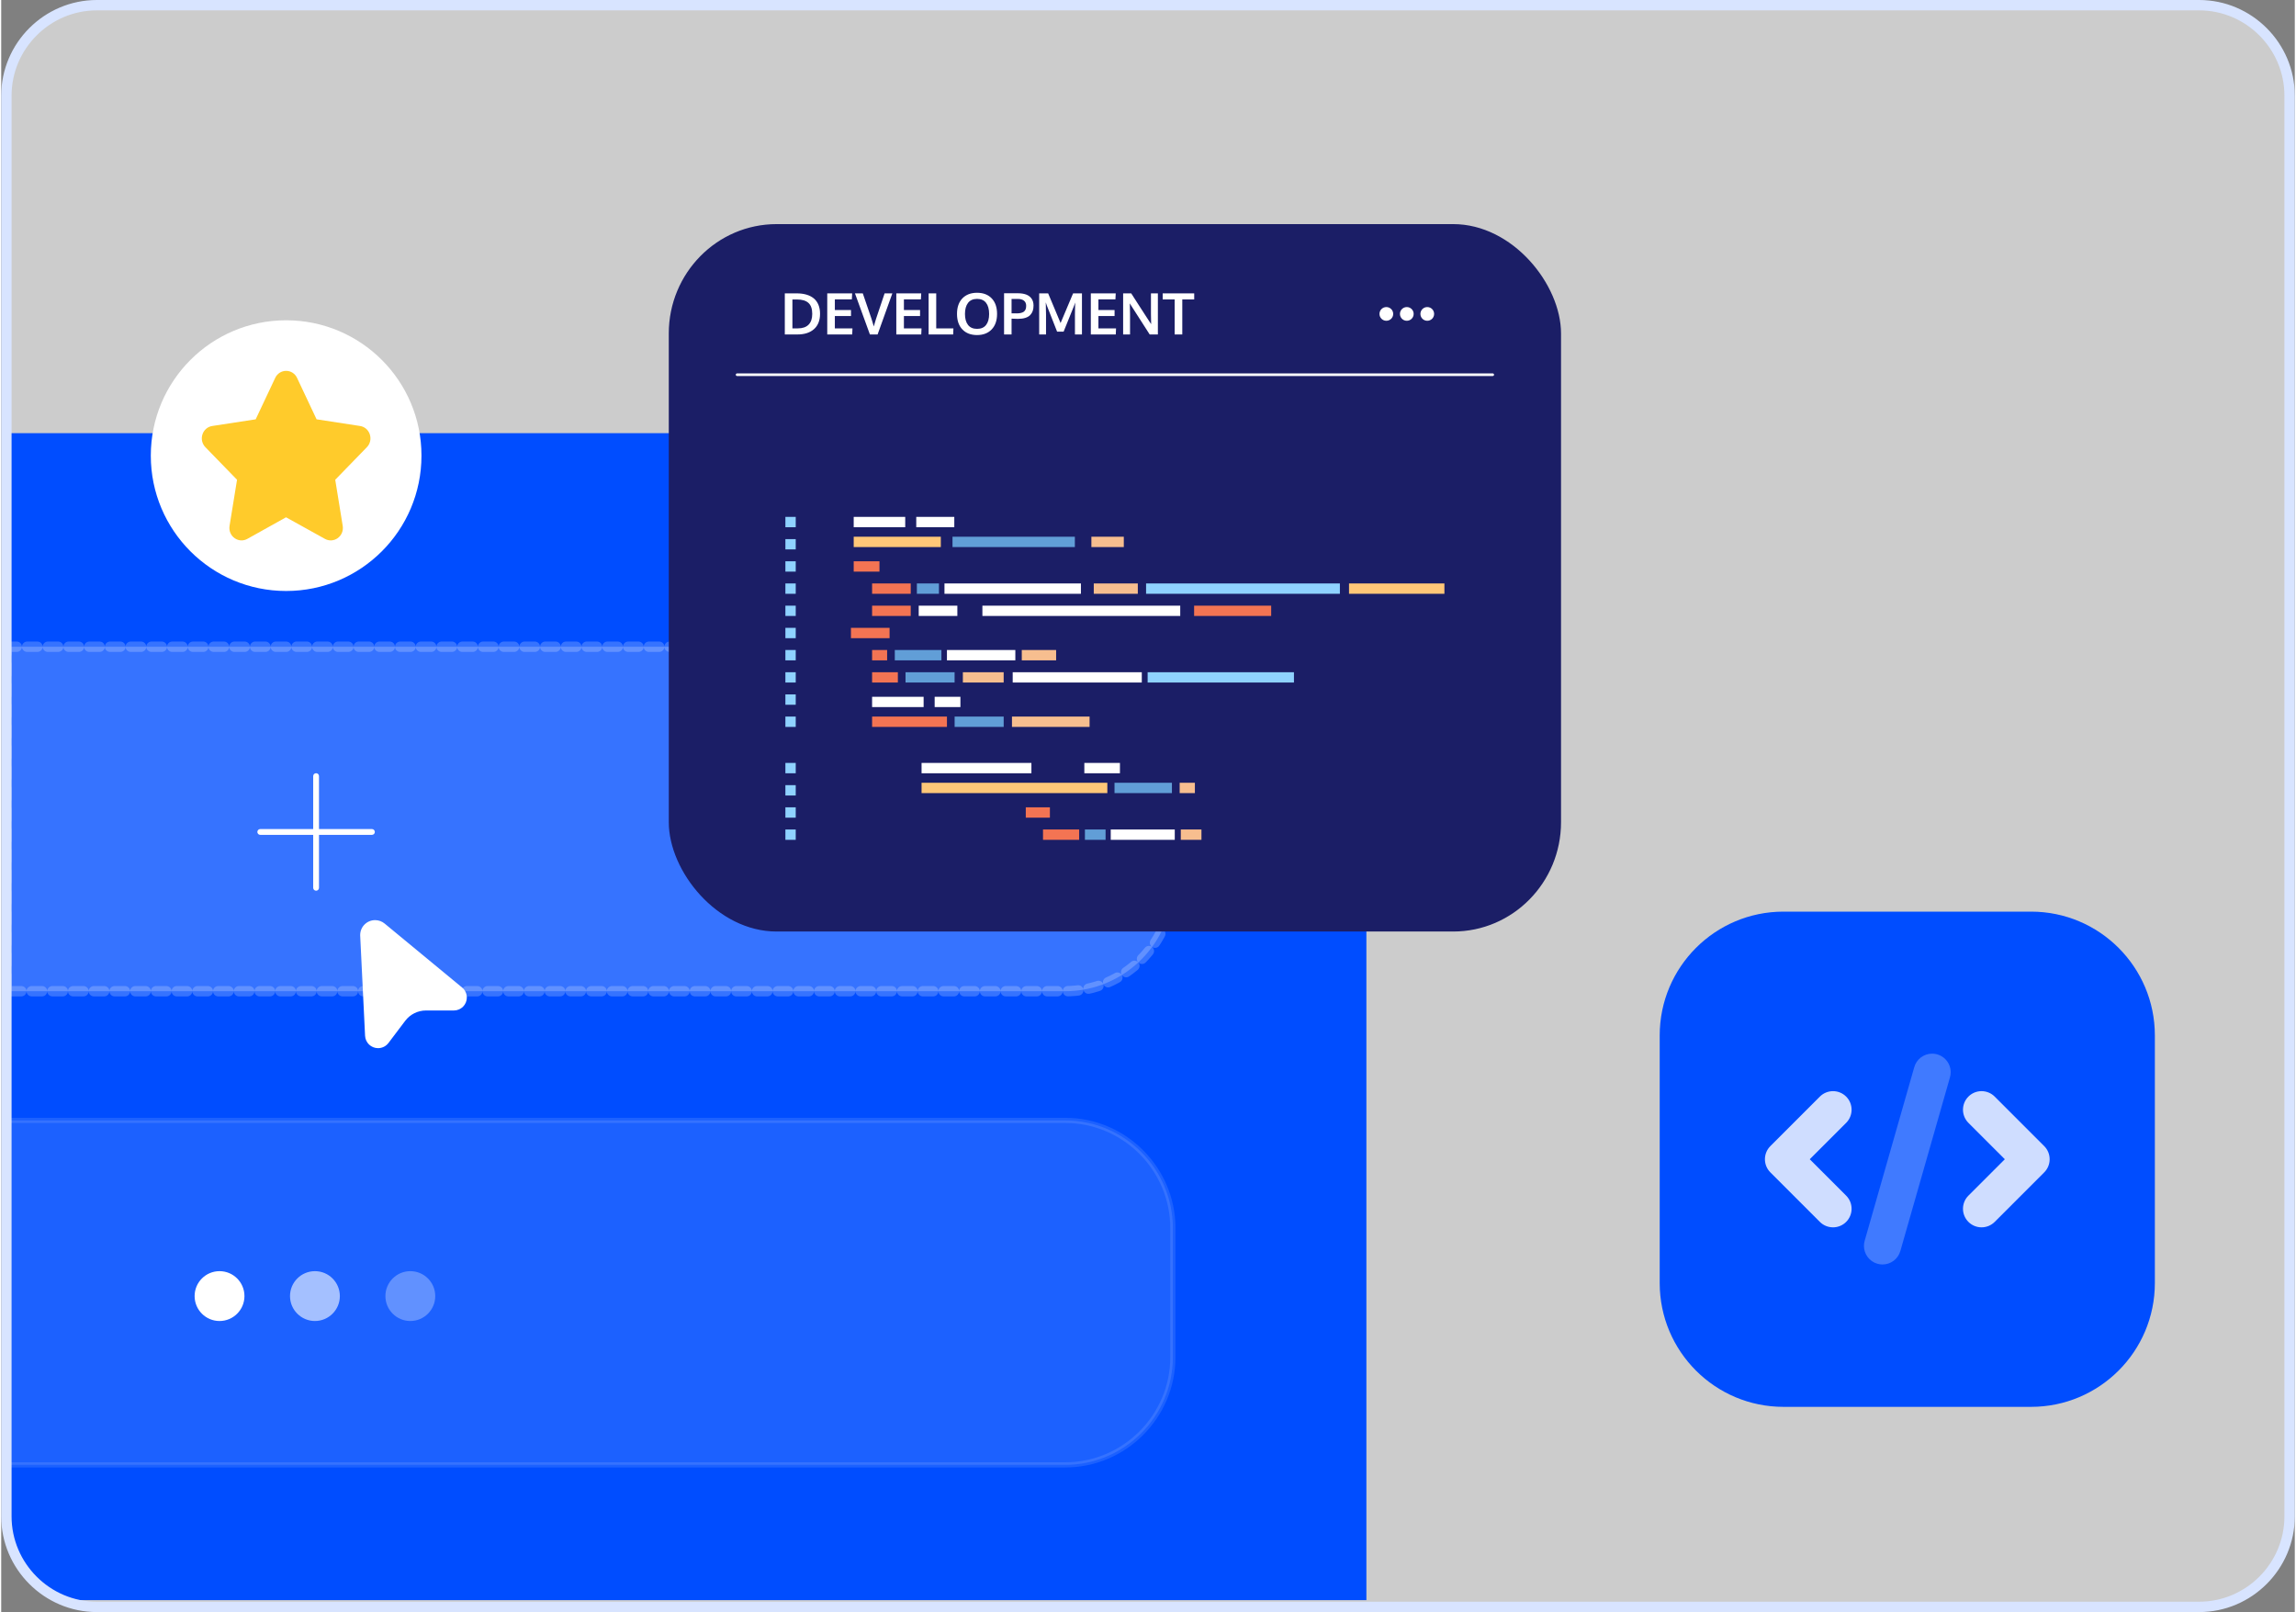 <?xml version="1.0" encoding="UTF-8"?>
<!DOCTYPE svg PUBLIC "-//W3C//DTD SVG 1.1//EN" "http://www.w3.org/Graphics/SVG/1.1/DTD/svg11.dtd">
<!-- Creator: CorelDRAW 2021 (64-Bit) -->
<svg xmlns="http://www.w3.org/2000/svg" xml:space="preserve" width="443px" height="311px" version="1.1" style="shape-rendering:geometricPrecision; text-rendering:geometricPrecision; image-rendering:optimizeQuality; fill-rule:evenodd; clip-rule:evenodd"
viewBox="0 0 1123.295 789.423"
 xmlns:xlink="http://www.w3.org/1999/xlink"
 xmlns:xodm="http://www.corel.com/coreldraw/odm/2003">
 <rect x="0" y="0" width="1123.295" height="789.423" fill="#808080" stroke="none"/>
 <defs>
  <style type="text/css">
   <![CDATA[
    .str1 {stroke:white;stroke-width:2.537;stroke-linecap:round;stroke-linejoin:round;stroke-miterlimit:22.926;stroke-opacity:0.11}
    .str0 {stroke:white;stroke-width:5.075;stroke-linecap:round;stroke-linejoin:round;stroke-miterlimit:22.926;stroke-dasharray:5.075 5.075;stroke-opacity:0.212}
    .str3 {stroke:#D8E4FF;stroke-width:5.075;stroke-linecap:round;stroke-linejoin:round;stroke-miterlimit:22.926}
    .str2 {stroke:white;stroke-width:1.269;stroke-linecap:round;stroke-linejoin:round;stroke-miterlimit:22.926}
    .fil14 {fill:none}
    .fil1 {fill:#004DFF}
    .fil7 {fill:#1B1E66}
    .fil4 {fill:white}
    .fil16 {fill:#004DFF;fill-rule:nonzero}
    .fil12 {fill:#619ED7;fill-rule:nonzero}
    .fil8 {fill:#8FD2FF;fill-rule:nonzero}
    .fil11 {fill:#F37453;fill-rule:nonzero}
    .fil13 {fill:#F7BE8F;fill-rule:nonzero}
    .fil10 {fill:#FFC778;fill-rule:nonzero}
    .fil15 {fill:#FFCB2B;fill-rule:nonzero}
    .fil9 {fill:white;fill-rule:nonzero}
    .fil5 {fill:white;fill-rule:nonzero}
    .fil3 {fill:white;fill-opacity:0.11}
    .fil2 {fill:white;fill-opacity:0.212}
    .fil18 {fill:white;fill-rule:nonzero;fill-opacity:0.251}
    .fil6 {fill:white;fill-opacity:0.302}
    .fil0 {fill:white;fill-opacity:0.6}
    .fil17 {fill:white;fill-rule:nonzero;fill-opacity:0.812}
   ]]>
  </style>
    <clipPath id="id0">
     <path d="M46.859 2.537l1029.577 0c24.378,0 44.322,19.944 44.322,44.322l0 695.705c0,24.377 -19.944,44.321 -44.322,44.321l-1029.577 0c-24.377,0 -44.322,-19.944 -44.322,-44.321l0 -695.705c0,-24.378 19.945,-44.322 44.322,-44.322z"/>
    </clipPath>
    <clipPath id="id1">
     <path d="M46.859 2.537l1029.577 0c24.378,0 44.322,19.944 44.322,44.322l0 695.705c0,24.377 -19.944,44.321 -44.322,44.321l-1029.577 0c-24.377,0 -44.322,-19.944 -44.322,-44.321l0 -695.705c0,-24.378 19.945,-44.322 44.322,-44.322z"/>
    </clipPath>
 </defs>
 <g id="Layer_x0020_1">
  <g id="_2051034881056">
   <g style="clip-path:url(#id0)">
    <polygon class="fil0" points="2.537,2.537 1120.758,2.537 1120.758,786.885 2.537,786.885 "/>
   </g>
   <g style="clip-path:url(#id1)">
    <g>
     <g>
      <path id="_1" class="fil1" d="M2.537 212.115l639.066 0c14.854,0 27.006,12.153 27.006,27.006l0 544.438 -666.072 0 0 -571.444z"/>
      <path class="fil2 str0" d="M2.537 316.706l518.573 0c28.993,0 52.715,23.721 52.715,52.715l0 63.259c0,28.992 -23.722,52.714 -52.715,52.714l-518.573 0 0 -168.688z"/>
      <path class="fil3 str1" d="M2.537 548.653l518.573 0c28.993,0 52.715,23.721 52.715,52.714l0 63.26c0,28.992 -23.722,52.714 -52.715,52.714l-518.573 0 0 -168.688z"/>
      <circle class="fil4" cx="139.543" cy="223.122" r="66.28"/>
      <g>
       <path class="fil5" d="M152.794 380.057c0,-0.784 0.636,-1.42 1.421,-1.42 0.784,0 1.42,0.636 1.42,1.42l0 54.699c0,0.785 -0.636,1.42 -1.42,1.42 -0.785,0 -1.421,-0.635 -1.421,-1.42l0 -54.699z"/>
       <path class="fil5" d="M126.866 408.827c-0.785,0 -1.421,-0.636 -1.421,-1.421 0,-0.784 0.636,-1.42 1.421,-1.42l54.698 0c0.784,0 1.421,0.636 1.421,1.42 0,0.785 -0.637,1.421 -1.421,1.421l-54.698 0z"/>
      </g>
      <path id="cursor" class="fil5" d="M187.824 452.293l37.913 31.303c1.46,1.203 2.305,2.997 2.305,4.889 0,3.5 -2.837,6.339 -6.338,6.339 -0.011,0 -0.023,0 -0.034,0l-13.617 0c-0.002,0 -0.003,0 -0.005,0 -4,0 -7.772,1.875 -10.187,5.063l-8.205 10.854c-1.204,1.595 -3.087,2.534 -5.086,2.534 -3.39,0 -6.188,-2.655 -6.365,-6.041l-2.388 -48.977c-0.006,-0.12 -0.009,-0.243 -0.009,-0.365 0,-4.038 3.275,-7.313 7.313,-7.313 1.72,0 3.387,0.607 4.703,1.714l0 0z"/>
      <circle class="fil4" cx="106.923" cy="634.683" r="12.204"/>
      <path class="fil0" d="M153.646 622.479c6.739,0 12.204,5.464 12.204,12.204 0,6.739 -5.465,12.204 -12.204,12.204 -6.74,0 -12.204,-5.465 -12.204,-12.204 0,-6.74 5.464,-12.204 12.204,-12.204z"/>
      <path class="fil6" d="M200.369 622.479c6.739,0 12.204,5.464 12.204,12.204 0,6.739 -5.465,12.204 -12.204,12.204 -6.739,0 -12.204,-5.465 -12.204,-12.204 0,-6.74 5.465,-12.204 12.204,-12.204z"/>
      <g>
       <rect class="fil7" x="326.945" y="109.745" width="436.988" height="346.421" rx="52.815" ry="53.566"/>
       <g>
        <polygon class="fil8" points="389.12,378.673 384.059,378.673 384.059,373.613 389.12,373.613 "/>
        <polygon class="fil8" points="389.12,389.537 384.059,389.537 384.059,384.477 389.12,384.477 "/>
        <polygon class="fil8" points="389.12,400.401 384.059,400.401 384.059,395.341 389.12,395.341 "/>
        <polygon class="fil8" points="389.12,411.266 384.059,411.266 384.059,406.205 389.12,406.205 "/>
        <polygon class="fil9" points="504.548,373.613 450.751,373.613 450.751,378.674 504.548,378.674 "/>
        <polygon class="fil10" points="541.731,383.312 450.751,383.312 450.751,388.372 541.731,388.372 "/>
        <polygon class="fil11" points="513.6,395.341 501.792,395.341 501.792,400.402 513.6,400.402 "/>
        <polygon class="fil11" points="527.938,406.205 510.227,406.205 510.227,411.266 527.938,411.266 "/>
        <polygon class="fil12" points="540.871,406.205 530.75,406.205 530.75,411.266 540.871,411.266 "/>
        <polygon class="fil13" points="587.829,406.205 577.708,406.205 577.708,411.266 587.829,411.266 "/>
        <polygon class="fil9" points="574.755,406.205 543.401,406.205 543.401,411.266 574.755,411.266 "/>
        <polygon class="fil13" points="584.609,383.312 577.158,383.312 577.158,388.372 584.609,388.372 "/>
        <polygon class="fil12" points="573.363,383.312 545.245,383.312 545.245,388.372 573.363,388.372 "/>
        <polygon class="fil9" points="547.903,373.613 530.469,373.613 530.469,378.674 547.903,378.674 "/>
        <polygon class="fil8" points="389.12,258.187 384.059,258.187 384.059,253.126 389.12,253.126 "/>
        <polygon class="fil8" points="389.12,269.051 384.059,269.051 384.059,263.991 389.12,263.991 "/>
        <polygon class="fil8" points="389.12,279.916 384.059,279.916 384.059,274.855 389.12,274.855 "/>
        <polygon class="fil8" points="389.12,290.779 384.059,290.779 384.059,285.719 389.12,285.719 "/>
        <polygon class="fil8" points="389.12,301.644 384.059,301.644 384.059,296.584 389.12,296.584 "/>
        <polygon class="fil8" points="389.12,312.509 384.059,312.509 384.059,307.448 389.12,307.448 "/>
        <polygon class="fil8" points="389.12,323.373 384.059,323.373 384.059,318.313 389.12,318.313 "/>
        <polygon class="fil8" points="389.12,334.237 384.059,334.237 384.059,329.177 389.12,329.177 "/>
        <polygon class="fil8" points="389.12,345.101 384.059,345.101 384.059,340.041 389.12,340.041 "/>
        <polygon class="fil8" points="389.12,355.966 384.059,355.966 384.059,350.905 389.12,350.905 "/>
        <polygon class="fil9" points="442.744,253.126 417.513,253.126 417.513,258.187 442.744,258.187 "/>
        <polygon class="fil10" points="460.183,262.826 417.513,262.826 417.513,267.886 460.183,267.886 "/>
        <polygon class="fil11" points="430.129,274.855 417.513,274.855 417.513,279.916 430.129,279.916 "/>
        <polygon class="fil11" points="445.447,285.719 426.524,285.719 426.524,290.78 445.447,290.78 "/>
        <polygon class="fil11" points="445.447,296.584 426.524,296.584 426.524,301.644 445.447,301.644 "/>
        <polygon class="fil11" points="435.085,307.448 416.162,307.448 416.162,312.509 435.085,312.509 "/>
        <polygon class="fil11" points="433.884,318.313 426.524,318.313 426.524,323.373 433.884,323.373 "/>
        <polygon class="fil11" points="621.98,296.584 584.227,296.584 584.227,301.644 621.98,301.644 "/>
        <polygon class="fil9" points="468.276,296.584 449.353,296.584 449.353,301.644 468.276,301.644 "/>
        <polygon class="fil9" points="577.436,296.584 480.544,296.584 480.544,301.644 577.436,301.644 "/>
        <polygon class="fil12" points="459.265,285.719 448.451,285.719 448.451,290.78 459.265,290.78 "/>
        <polygon class="fil13" points="556.662,285.719 535.09,285.719 535.09,290.78 556.662,290.78 "/>
        <polygon class="fil8" points="655.625,285.719 560.706,285.719 560.706,290.78 655.625,290.78 "/>
        <polygon class="fil10" points="706.82,285.719 660.096,285.719 660.096,290.78 706.82,290.78 "/>
        <polygon class="fil9" points="528.798,285.719 461.968,285.719 461.968,290.78 528.798,290.78 "/>
        <polygon class="fil12" points="460.473,318.313 437.638,318.313 437.638,323.373 460.473,323.373 "/>
        <polygon class="fil13" points="516.654,318.313 499.83,318.313 499.83,323.373 516.654,323.373 "/>
        <polygon class="fil9" points="558.608,329.177 495.383,329.177 495.383,334.237 558.608,334.237 "/>
        <polygon class="fil8" points="633.131,329.177 561.469,329.177 561.469,334.237 633.131,334.237 "/>
        <polygon class="fil9" points="496.675,318.313 463.177,318.313 463.177,323.373 496.675,323.373 "/>
        <polygon class="fil13" points="549.8,262.826 533.92,262.826 533.92,267.886 549.8,267.886 "/>
        <polygon class="fil12" points="525.83,262.826 465.899,262.826 465.899,267.886 525.83,267.886 "/>
        <polygon class="fil11" points="439.14,329.177 426.524,329.177 426.524,334.237 439.14,334.237 "/>
        <polygon class="fil13" points="490.961,329.177 470.979,329.177 470.979,334.237 490.961,334.237 "/>
        <polygon class="fil12" points="466.924,329.177 442.894,329.177 442.894,334.237 466.924,334.237 "/>
        <polygon class="fil9" points="466.778,253.126 448.151,253.126 448.151,258.187 466.778,258.187 "/>
        <polygon class="fil9" points="451.755,341.206 426.524,341.206 426.524,346.266 451.755,346.266 "/>
        <polygon class="fil11" points="463.184,350.905 426.524,350.905 426.524,355.966 463.184,355.966 "/>
        <polygon class="fil13" points="533.039,350.905 495.023,350.905 495.023,355.966 533.039,355.966 "/>
        <polygon class="fil12" points="490.969,350.905 466.939,350.905 466.939,355.966 490.969,355.966 "/>
        <polygon class="fil9" points="469.778,341.206 457.162,341.206 457.162,346.266 469.778,346.266 "/>
       </g>
       <line class="fil14 str2" x1="360.398" y1="183.497" x2="730.481" y2= "183.497" />
       <path class="fil5" d="M387.496 160.803l2.664 0c2.297,0 4.046,-0.6 5.246,-1.805 1.2,-1.205 1.8,-2.959 1.8,-5.27 0,-2.471 -0.618,-4.267 -1.852,-5.387 -1.237,-1.126 -3.104,-1.684 -5.593,-1.684l-2.265 0 0 14.146zm-3.723 2.982l0 -20.124 5.823 0c1.759,0 3.334,0.201 4.727,0.605 1.392,0.403 2.588,1.008 3.591,1.819 1.004,0.811 1.773,1.857 2.308,3.133 0.533,1.279 0.806,2.752 0.806,4.43 0,3.249 -0.98,5.754 -2.94,7.507 -1.961,1.753 -4.675,2.63 -8.149,2.63l-6.166 0z"/>
       <polygon id="_1_0" class="fil5" points="404.558,163.785 404.558,143.661 416.759,143.661 416.604,146.615 408.282,146.615 408.282,151.806 416.19,151.806 416.19,154.76 408.282,154.76 408.282,160.817 416.908,160.817 416.782,163.785 "/>
       <path id="_2" class="fil5" d="M425.451 163.785l-7.323 -20.124 3.835 0 4.258 12.43c0.164,0.431 0.543,1.692 1.139,3.779 0.037,-0.145 0.206,-0.75 0.511,-1.805 0.3,-1.06 0.497,-1.706 0.591,-1.946 0.108,-0.309 0.802,-2.377 2.086,-6.203 1.281,-3.821 1.984,-5.908 2.101,-6.255l3.793 0 -7.225 20.124 -3.766 0z"/>
       <polygon id="_3" class="fil5" points="438.379,163.785 438.379,143.661 450.579,143.661 450.424,146.615 442.102,146.615 442.102,151.806 450.011,151.806 450.011,154.76 442.102,154.76 442.102,160.817 450.728,160.817 450.602,163.785 "/>
       <polygon id="_4" class="fil5" points="454.203,163.785 454.203,143.661 457.927,143.661 457.927,160.817 466.348,160.817 466.235,163.785 "/>
       <path id="_5" class="fil5" d="M473.503 159.129c0.999,1.271 2.476,1.909 4.425,1.909 1.951,0 3.423,-0.633 4.417,-1.904 0.994,-1.266 1.491,-3.062 1.491,-5.378 0,-2.345 -0.497,-4.159 -1.491,-5.454 -0.994,-1.289 -2.461,-1.936 -4.402,-1.936 -1.951,0 -3.428,0.647 -4.432,1.946 -1.002,1.294 -1.504,3.11 -1.504,5.444 0,2.307 0.502,4.098 1.496,5.373zm4.412 4.947c-3.034,-0.005 -5.426,-0.919 -7.179,-2.757 -1.753,-1.833 -2.631,-4.37 -2.631,-7.6 0,-3.255 0.883,-5.791 2.64,-7.615 1.759,-1.82 4.15,-2.734 7.183,-2.734 3.03,0 5.421,0.914 7.169,2.743 1.75,1.829 2.626,4.366 2.626,7.615 0,3.216 -0.881,5.743 -2.639,7.586 -1.759,1.838 -4.15,2.757 -7.169,2.762z"/>
       <path id="_6" class="fil5" d="M491.156 163.785l0 -20.18 6.705 0c1.585,0 2.94,0.206 4.065,0.614 1.13,0.408 2.016,1.069 2.672,1.983 0.657,0.915 0.985,2.064 0.985,3.447 0,0.961 -0.126,1.819 -0.375,2.565 -0.244,0.745 -0.652,1.42 -1.219,2.03 -0.568,0.609 -1.369,1.078 -2.396,1.411 -1.032,0.328 -2.275,0.492 -3.732,0.492 -1.247,0 -2.255,-0.037 -3.034,-0.108l0 7.746 -3.671 0zm6.306 -10.33c0.76,0 1.421,-0.074 1.984,-0.219 0.567,-0.146 1.003,-0.334 1.322,-0.563 0.314,-0.23 0.568,-0.516 0.754,-0.853 0.188,-0.338 0.311,-0.666 0.371,-0.98 0.061,-0.319 0.089,-0.671 0.089,-1.065 0,-1.111 -0.356,-1.95 -1.074,-2.527 -0.712,-0.577 -1.721,-0.867 -3.019,-0.867l-3.062 0 0 7.046c0.108,0.02 0.99,0.028 2.635,0.028z"/>
       <polygon id="_7" class="fil5" points="508.354,163.785 508.354,143.661 512.748,143.661 518.833,158.196 524.962,143.661 529.304,143.661 529.304,163.785 525.867,163.785 525.867,153.841 525.979,148.139 525.469,149.649 520.32,162.411 517.131,162.411 512.091,149.583 511.58,148.068 511.707,153.896 511.707,163.785 "/>
       <polygon id="_8" class="fil5" points="533.645,163.785 533.645,143.661 545.845,143.661 545.69,146.615 537.368,146.615 537.368,151.806 545.278,151.806 545.278,154.76 537.368,154.76 537.368,160.817 545.995,160.817 545.869,163.785 "/>
       <path id="_9" class="fil5" d="M549.47 163.785l0 -20.124 3.957 0c0.713,1.116 2.167,3.371 4.351,6.757 2.19,3.39 3.522,5.447 4,6.184 0.137,0.21 0.37,0.563 0.708,1.064 0.333,0.497 0.567,0.853 0.708,1.065 -0.066,-3.142 -0.099,-4.774 -0.099,-4.89l0 -10.18 3.395 0 0 20.124 -4.014 0 -9.077 -14.15 -0.661 -1.084c0.075,2.42 0.113,4.117 0.113,5.097l0 10.137 -3.381 0z"/>
       <polygon id="_10" class="fil5" points="574.704,163.785 574.704,146.643 568.84,146.643 568.84,143.661 584.279,143.661 584.279,146.643 578.441,146.643 578.441,163.785 "/>
       <g>
        <circle class="fil4" cx="678.376" cy="153.723" r="3.359"/>
        <circle class="fil4" cx="688.399" cy="153.723" r="3.359"/>
        <circle class="fil4" cx="698.422" cy="153.723" r="3.359"/>
       </g>
      </g>
      <path class="fil15" d="M180.508 212.658c-0.727,-2.161 -2.541,-3.712 -4.744,-4.05l-21.311 -3.271 -9.551 -20.264c-0.997,-2.138 -3.051,-3.463 -5.358,-3.463 -2.307,0 -4.362,1.328 -5.358,3.458l-9.554 20.272 -21.311 3.271c-2.2,0.338 -4.018,1.892 -4.744,4.05 -0.747,2.227 -0.204,4.65 1.414,6.316l15.508 15.959 -3.665 22.571c-0.385,2.378 0.576,4.697 2.512,6.058 1.008,0.708 2.177,1.067 3.35,1.067 0.97,0 1.94,-0.246 2.832,-0.738l18.965 -10.58 19.069 10.58c1.969,1.094 4.338,0.966 6.18,-0.329 1.936,-1.359 2.897,-3.68 2.512,-6.056l-3.665 -22.57 15.507 -15.959c1.619,-1.666 2.162,-4.086 1.415,-6.316l-0.003 -0.006z"/>
     </g>
    </g>
   </g>
   <path class="fil14 str3" d="M46.859 2.537l1029.577 0c24.378,0 44.322,19.944 44.322,44.322l0 695.705c0,24.377 -19.944,44.321 -44.322,44.321l-1029.577 0c-24.377,0 -44.322,-19.944 -44.322,-44.321l0 -695.705c0,-24.378 19.945,-44.322 44.322,-44.322z"/>
   <g>
    <path class="fil16" d="M872.884 446.42l121.255 0c33.478,0 60.628,27.149 60.628,60.627l0 121.255c0,33.477 -27.15,60.627 -60.628,60.627l-121.255 0c-33.478,0 -60.627,-27.15 -60.627,-60.628l0 -121.254c0,-33.478 27.149,-60.627 60.627,-60.627z"/>
    <path class="fil17" d="M897.135 601.019c-0.001,0 -0.003,0 -0.004,0 -2.41,0 -4.724,-0.958 -6.428,-2.661l-24.251 -24.251c-1.707,-1.705 -2.665,-4.02 -2.665,-6.433 0,-2.412 0.958,-4.727 2.665,-6.432l24.251 -24.251c1.705,-1.705 4.021,-2.664 6.433,-2.664 5.023,0 9.097,4.073 9.097,9.097 0,2.412 -0.96,4.728 -2.665,6.432l-17.824 17.818 17.824 17.819c1.707,1.704 2.665,4.019 2.665,6.432 0,5.022 -4.072,9.094 -9.094,9.094 0,0 -0.002,0 -0.004,0l0 0z"/>
    <path class="fil17" d="M969.888 601.019c-0.001,0 -0.003,0 -0.004,0 -5.022,0 -9.094,-4.072 -9.094,-9.094 0,-2.413 0.959,-4.728 2.665,-6.433l17.825 -17.818 -17.825 -17.819c-1.704,-1.703 -2.664,-4.019 -2.664,-6.431 0,-5.024 4.074,-9.097 9.097,-9.097 2.412,0 4.727,0.959 6.433,2.664l24.25 24.251c1.707,1.705 2.666,4.02 2.666,6.432 0,2.413 -0.959,4.728 -2.666,6.433l-24.25 24.251c-1.705,1.703 -4.018,2.661 -6.428,2.661 -0.002,0 -0.004,0 -0.006,0l0.001 0z"/>
    <path class="fil18" d="M921.386 619.208c-0.846,-0.002 -1.689,-0.121 -2.503,-0.353 -3.902,-1.115 -6.594,-4.684 -6.594,-8.743 0,-0.844 0.119,-1.687 0.349,-2.497l24.251 -84.879c1.053,-3.987 4.665,-6.769 8.792,-6.769 5.022,0 9.094,4.072 9.094,9.094 0,0.905 -0.137,1.809 -0.402,2.673l-24.251 84.878c-1.113,3.9 -4.678,6.593 -8.735,6.595l-0.001 0.001z"/>
   </g>
  </g>
 </g>
</svg>
